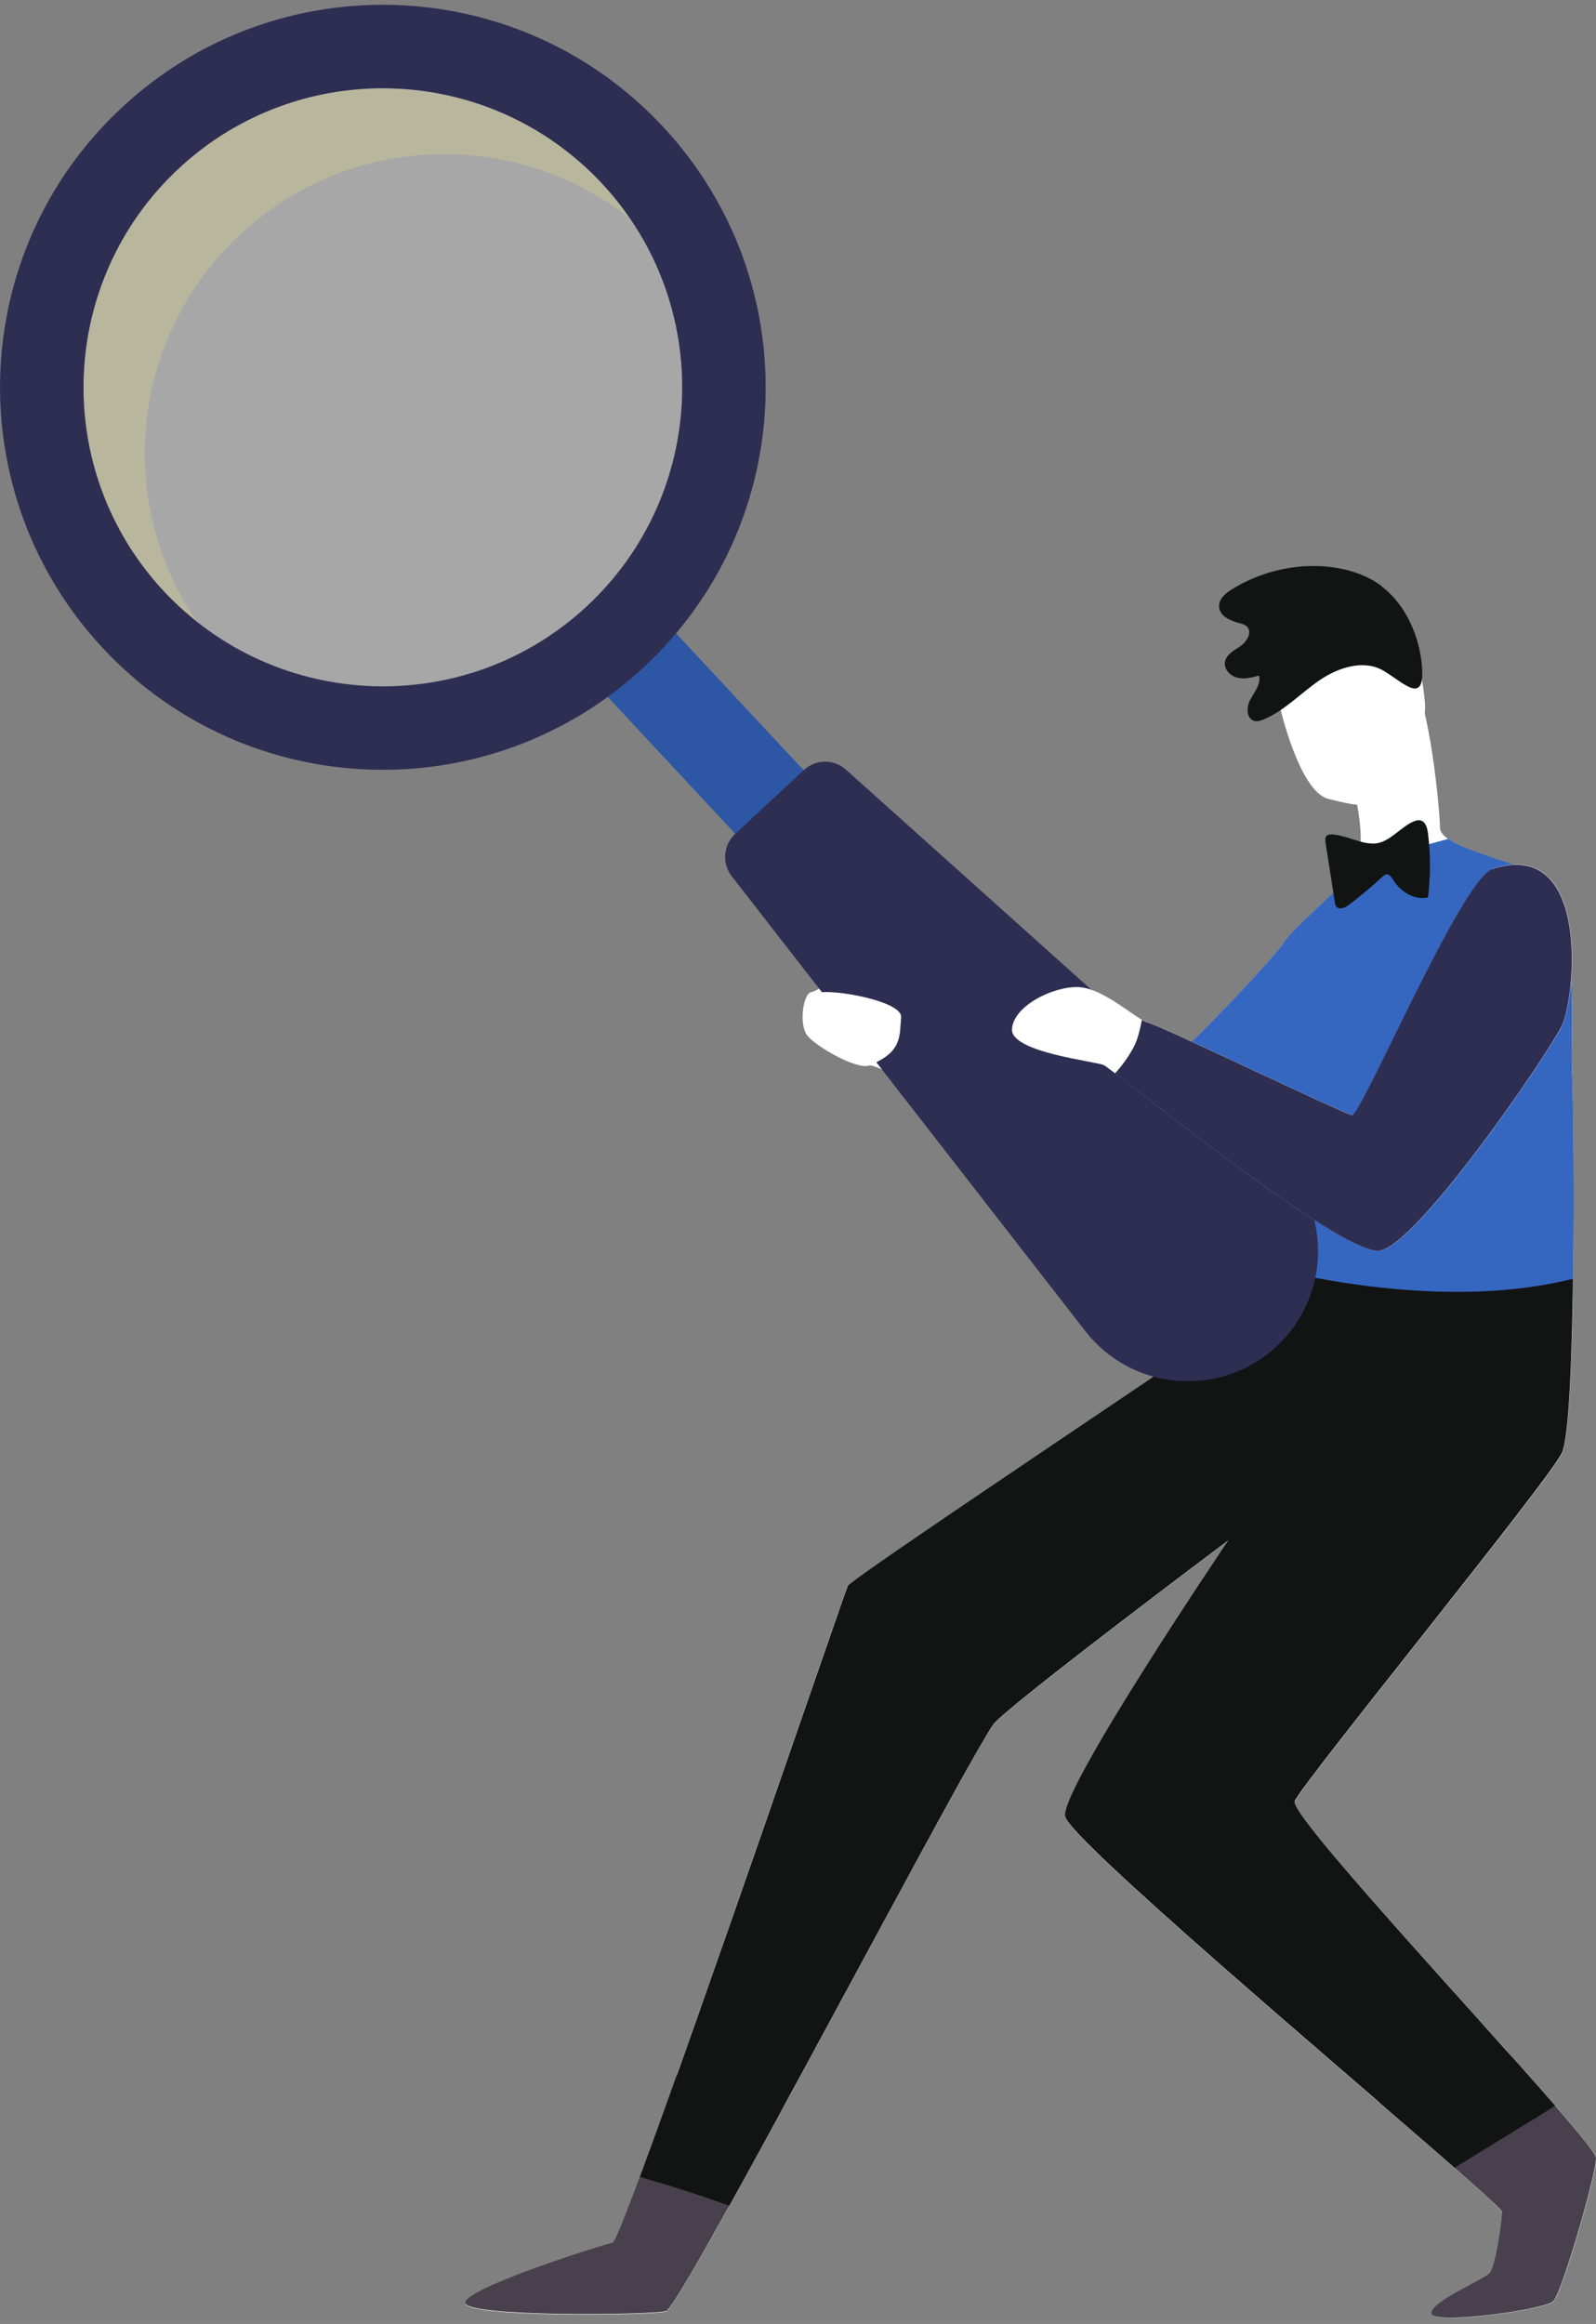 <svg width="145" height="211" viewBox="0 0 145 211" fill="none" xmlns="http://www.w3.org/2000/svg">
<rect x="0" y="0" width="145" height="211" fill="#808080" stroke="none"/>
<g clip-path="url(#clip0_132_69)">
<path d="M123.039 71.66C123.585 74.382 124.021 77.103 123.039 78.845C122.058 80.587 117.609 84.071 116.628 85.617C115.647 87.162 105.55 97.831 104.001 98.223C102.453 98.615 82.433 93.564 81.866 92.802C81.278 92.018 78.377 88.73 77.2 88.534C76.044 88.338 74.474 89.949 73.71 90.08C72.947 90.211 72.576 93.041 73.34 94.021C74.125 95.001 77.788 97.134 78.966 96.743C80.122 96.329 103.805 109.872 105.353 109.48C106.902 109.088 117.391 102.882 118.176 103.274C118.961 103.666 117.784 115.685 117.195 116.469C116.606 117.253 77.374 143.228 77.003 144.012C76.611 144.795 56.613 203.473 55.653 203.669C54.672 203.865 42.438 207.741 42.263 209.091C42.067 210.441 59.164 210.245 60.517 209.875C61.869 209.483 86.948 161.517 90.219 156.618C91.178 155.181 111.59 139.875 111.59 139.875C111.59 139.875 96.368 162.388 96.761 164.914C97.154 167.439 136.451 200.033 136.451 200.817C136.451 201.601 135.862 205.868 135.295 206.435C134.707 207.022 129.669 209.156 130.062 210.114C130.454 211.094 140.355 209.722 141.14 208.96C141.925 208.176 145.022 197.529 145.022 195.962C145.022 194.394 117.064 165.131 117.631 163.585C118.198 162.04 140.551 134.693 141.903 131.971C143.255 129.25 143.015 100.814 142.819 97.134C142.623 93.455 143.975 81.066 138.392 78.845C135.971 77.887 130.825 76.711 130.825 75.144C130.825 73.576 129.843 63.517 128.295 61.775C126.747 60.033 122.821 70.572 123.061 71.66H123.039Z" fill="white"/>
<path d="M130.04 210.093C130.432 211.072 140.333 209.701 141.118 208.939C141.903 208.155 145 197.508 145 195.94C145 195.396 141.576 191.455 137.149 186.512C136.778 186.687 136.407 186.839 136.059 186.991C132.526 188.428 128.971 189.757 125.329 190.911C131.61 196.332 136.451 200.534 136.451 200.795C136.451 201.579 135.862 205.847 135.295 206.413C134.706 207.001 129.669 209.135 130.061 210.093H130.04Z" fill="#48414D"/>
<path d="M69.152 190.606C66.623 189.865 64.049 189.038 61.454 188.45C58.379 197.094 55.959 203.561 55.653 203.626C54.672 203.822 42.438 207.697 42.263 209.047C42.067 210.397 59.164 210.201 60.517 209.831C61.084 209.679 65.75 201.296 71.224 191.194C70.526 190.998 69.85 190.802 69.152 190.606Z" fill="#48414D"/>
<path d="M117.609 163.564C118.198 162.018 140.529 134.671 141.882 131.949C142.579 130.578 142.841 122.609 142.928 114.596C142.143 114.531 141.336 114.531 140.573 114.531C132.919 114.683 127.358 114.771 119.703 114.923C119.572 115.707 117.326 116.295 117.217 116.447C116.628 117.231 77.396 143.206 77.025 143.99C76.72 144.621 63.722 182.659 58.14 197.66C60.887 198.444 63.592 199.293 66.252 200.273C74.234 185.924 87.864 160.102 90.219 156.596C91.178 155.159 111.591 139.853 111.591 139.853C111.591 139.853 96.369 162.366 96.761 164.892C97.067 166.895 121.949 187.884 132.155 196.811C134.576 195.33 136.975 193.85 139.395 192.369C140.028 191.977 140.66 191.585 141.293 191.194C133.704 182.463 117.173 164.761 117.631 163.564H117.609Z" fill="#121313"/>
<path d="M81.866 99.442C88.91 102.404 104.154 109.763 105.375 109.458C106.923 109.066 117.413 102.861 118.198 103.253C118.874 103.601 118.089 112.746 117.478 115.62C125.634 117.34 134.99 118.102 142.928 116.099C143.037 107.825 142.928 99.051 142.819 97.113C142.623 93.433 143.975 81.044 138.392 78.823C136.538 78.083 133.093 77.212 131.566 76.167C128.797 76.907 126.027 77.8 123.236 78.432C123.17 78.562 123.127 78.693 123.039 78.823C122.058 80.565 117.609 84.049 116.628 85.595C115.646 87.141 105.549 97.809 104.001 98.201C102.693 98.528 88.278 95.001 83.436 93.411C82.978 95.132 82.411 97.374 81.866 99.421V99.442Z" fill="#3567C1"/>
<path d="M59.451 55.394L53.243 61.166L68.699 77.737L74.908 71.966L59.451 55.394Z" fill="#2D56A4"/>
<path opacity="0.31" d="M53.321 55.026C42.33 65.237 25.123 64.628 14.873 53.654C4.646 42.681 5.256 25.502 16.247 15.268C27.238 5.057 44.445 5.666 54.694 16.64C64.922 27.614 64.312 44.792 53.321 55.026Z" fill="white"/>
<path d="M115.996 122.239C110.915 126.963 102.846 126.332 98.593 120.845L66.47 79.542C65.576 78.388 65.707 76.733 66.776 75.732L73.034 69.918C74.103 68.917 75.76 68.895 76.851 69.875L115.821 104.799C120.99 109.436 121.077 117.514 115.974 122.239H115.996Z" fill="#2E2E53"/>
<g style="mix-blend-mode:multiply" opacity="0.21">
<path d="M21.83 21.278C31.774 12.024 46.822 11.654 57.181 19.797C56.439 18.708 55.632 17.642 54.694 16.662C44.467 5.688 27.238 5.079 16.247 15.29C5.256 25.502 4.646 42.702 14.873 53.676C15.811 54.677 16.814 55.548 17.839 56.376C10.425 45.489 11.864 30.531 21.83 21.278Z" fill="#FFF07D"/>
</g>
<path d="M60.233 11.502C47.149 -2.542 25.123 -3.326 11.079 9.76C-2.988 22.824 -3.751 44.792 9.334 58.836C22.419 72.88 44.423 73.642 58.489 60.578C72.555 47.514 73.318 25.545 60.233 11.502ZM53.32 55.047C42.329 65.259 25.123 64.649 14.873 53.676C4.645 42.702 5.256 25.523 16.247 15.29C27.238 5.079 44.444 5.688 54.694 16.662C64.922 27.635 64.311 44.814 53.32 55.047Z" fill="#2E2E53"/>
<path d="M135.58 78.91C132.81 79.825 123.629 101.402 122.844 101.25C122.059 101.097 105.332 93.063 104.351 92.867C103.369 92.671 100.316 89.71 97.983 89.623C95.65 89.536 92.029 91.365 91.942 93.455C91.855 95.545 99.466 96.351 100.273 96.699C101.058 97.047 121.906 114.117 125.373 113.551C128.841 113.007 140.661 95.719 141.904 93.15C143.147 90.603 144.586 75.949 135.58 78.889V78.91Z" fill="white"/>
<path d="M120.75 72.553C122.015 72.836 124.697 73.663 125.809 72.553C126.922 71.442 129.757 66.544 129.451 63.713C129.146 60.883 128.579 55.113 122.255 55.135C118.46 55.135 115.124 59.141 116.17 63.713C116.694 66.021 118.395 72.052 120.75 72.553Z" fill="white"/>
<path d="M141.882 93.172C143.125 90.624 144.565 75.971 135.558 78.91C132.788 79.825 123.607 101.402 122.822 101.25C122.037 101.097 105.31 93.063 104.329 92.867C104.176 92.845 103.98 92.736 103.74 92.606C103.566 93.455 103.391 94.347 102.977 95.11C102.519 95.959 101.952 96.743 101.298 97.461C105.703 100.814 122.277 114.03 125.352 113.551C128.819 113.007 140.639 95.719 141.882 93.15V93.172Z" fill="#2E2E53"/>
<path d="M78.966 96.721C82.019 95.545 81.714 93.999 81.867 92.366C82.019 90.733 74.234 89.557 74.169 90.298C74.103 91.038 78.966 96.721 78.966 96.721Z" fill="white"/>
<path d="M125.504 53.197C124.326 52.326 122.908 51.803 121.447 51.564C118.198 51.019 114.774 51.76 111.961 53.48C111.35 53.85 110.674 54.416 110.762 55.135C110.849 55.984 111.83 56.376 112.659 56.593C112.899 56.659 113.139 56.724 113.291 56.898C113.793 57.399 113.291 58.248 112.702 58.662C112.114 59.054 111.372 59.446 111.285 60.142C111.198 60.795 111.787 61.383 112.441 61.536C113.095 61.688 113.749 61.514 114.382 61.34C114.578 62.102 113.989 62.798 113.618 63.474C113.226 64.148 113.204 65.259 113.967 65.455C114.251 65.52 114.534 65.433 114.796 65.324C116.715 64.519 118.176 62.929 119.899 61.753C121.622 60.578 123.955 59.837 125.743 60.926C127.575 62.036 129.473 64.061 129.189 60.491C128.971 57.812 127.728 54.895 125.547 53.262L125.504 53.197Z" fill="#121313"/>
<path d="M120.925 75.775C120.816 75.775 120.685 75.775 120.576 75.841C120.379 75.971 120.401 76.254 120.423 76.472C120.706 78.279 120.99 80.086 121.273 81.915C121.295 82.068 121.317 82.22 121.426 82.329C121.688 82.634 122.189 82.416 122.517 82.177C123.585 81.371 124.632 80.5 125.613 79.585C125.7 79.498 125.788 79.433 125.897 79.39C126.202 79.324 126.42 79.629 126.573 79.89C127.227 80.957 128.514 81.763 129.735 81.48C129.975 79.542 129.975 77.582 129.735 75.645C129.669 75.166 129.517 74.6 129.059 74.491C128.797 74.425 128.535 74.534 128.296 74.643C127.205 75.166 126.202 76.472 124.959 76.581C123.694 76.69 122.255 75.797 120.925 75.754V75.775Z" fill="#121313"/>
</g>
<defs>
<clipPath id="clip0_132_69">
<rect width="145" height="210" fill="white" transform="translate(0 0.441)"/>
</clipPath>
</defs>
</svg>
